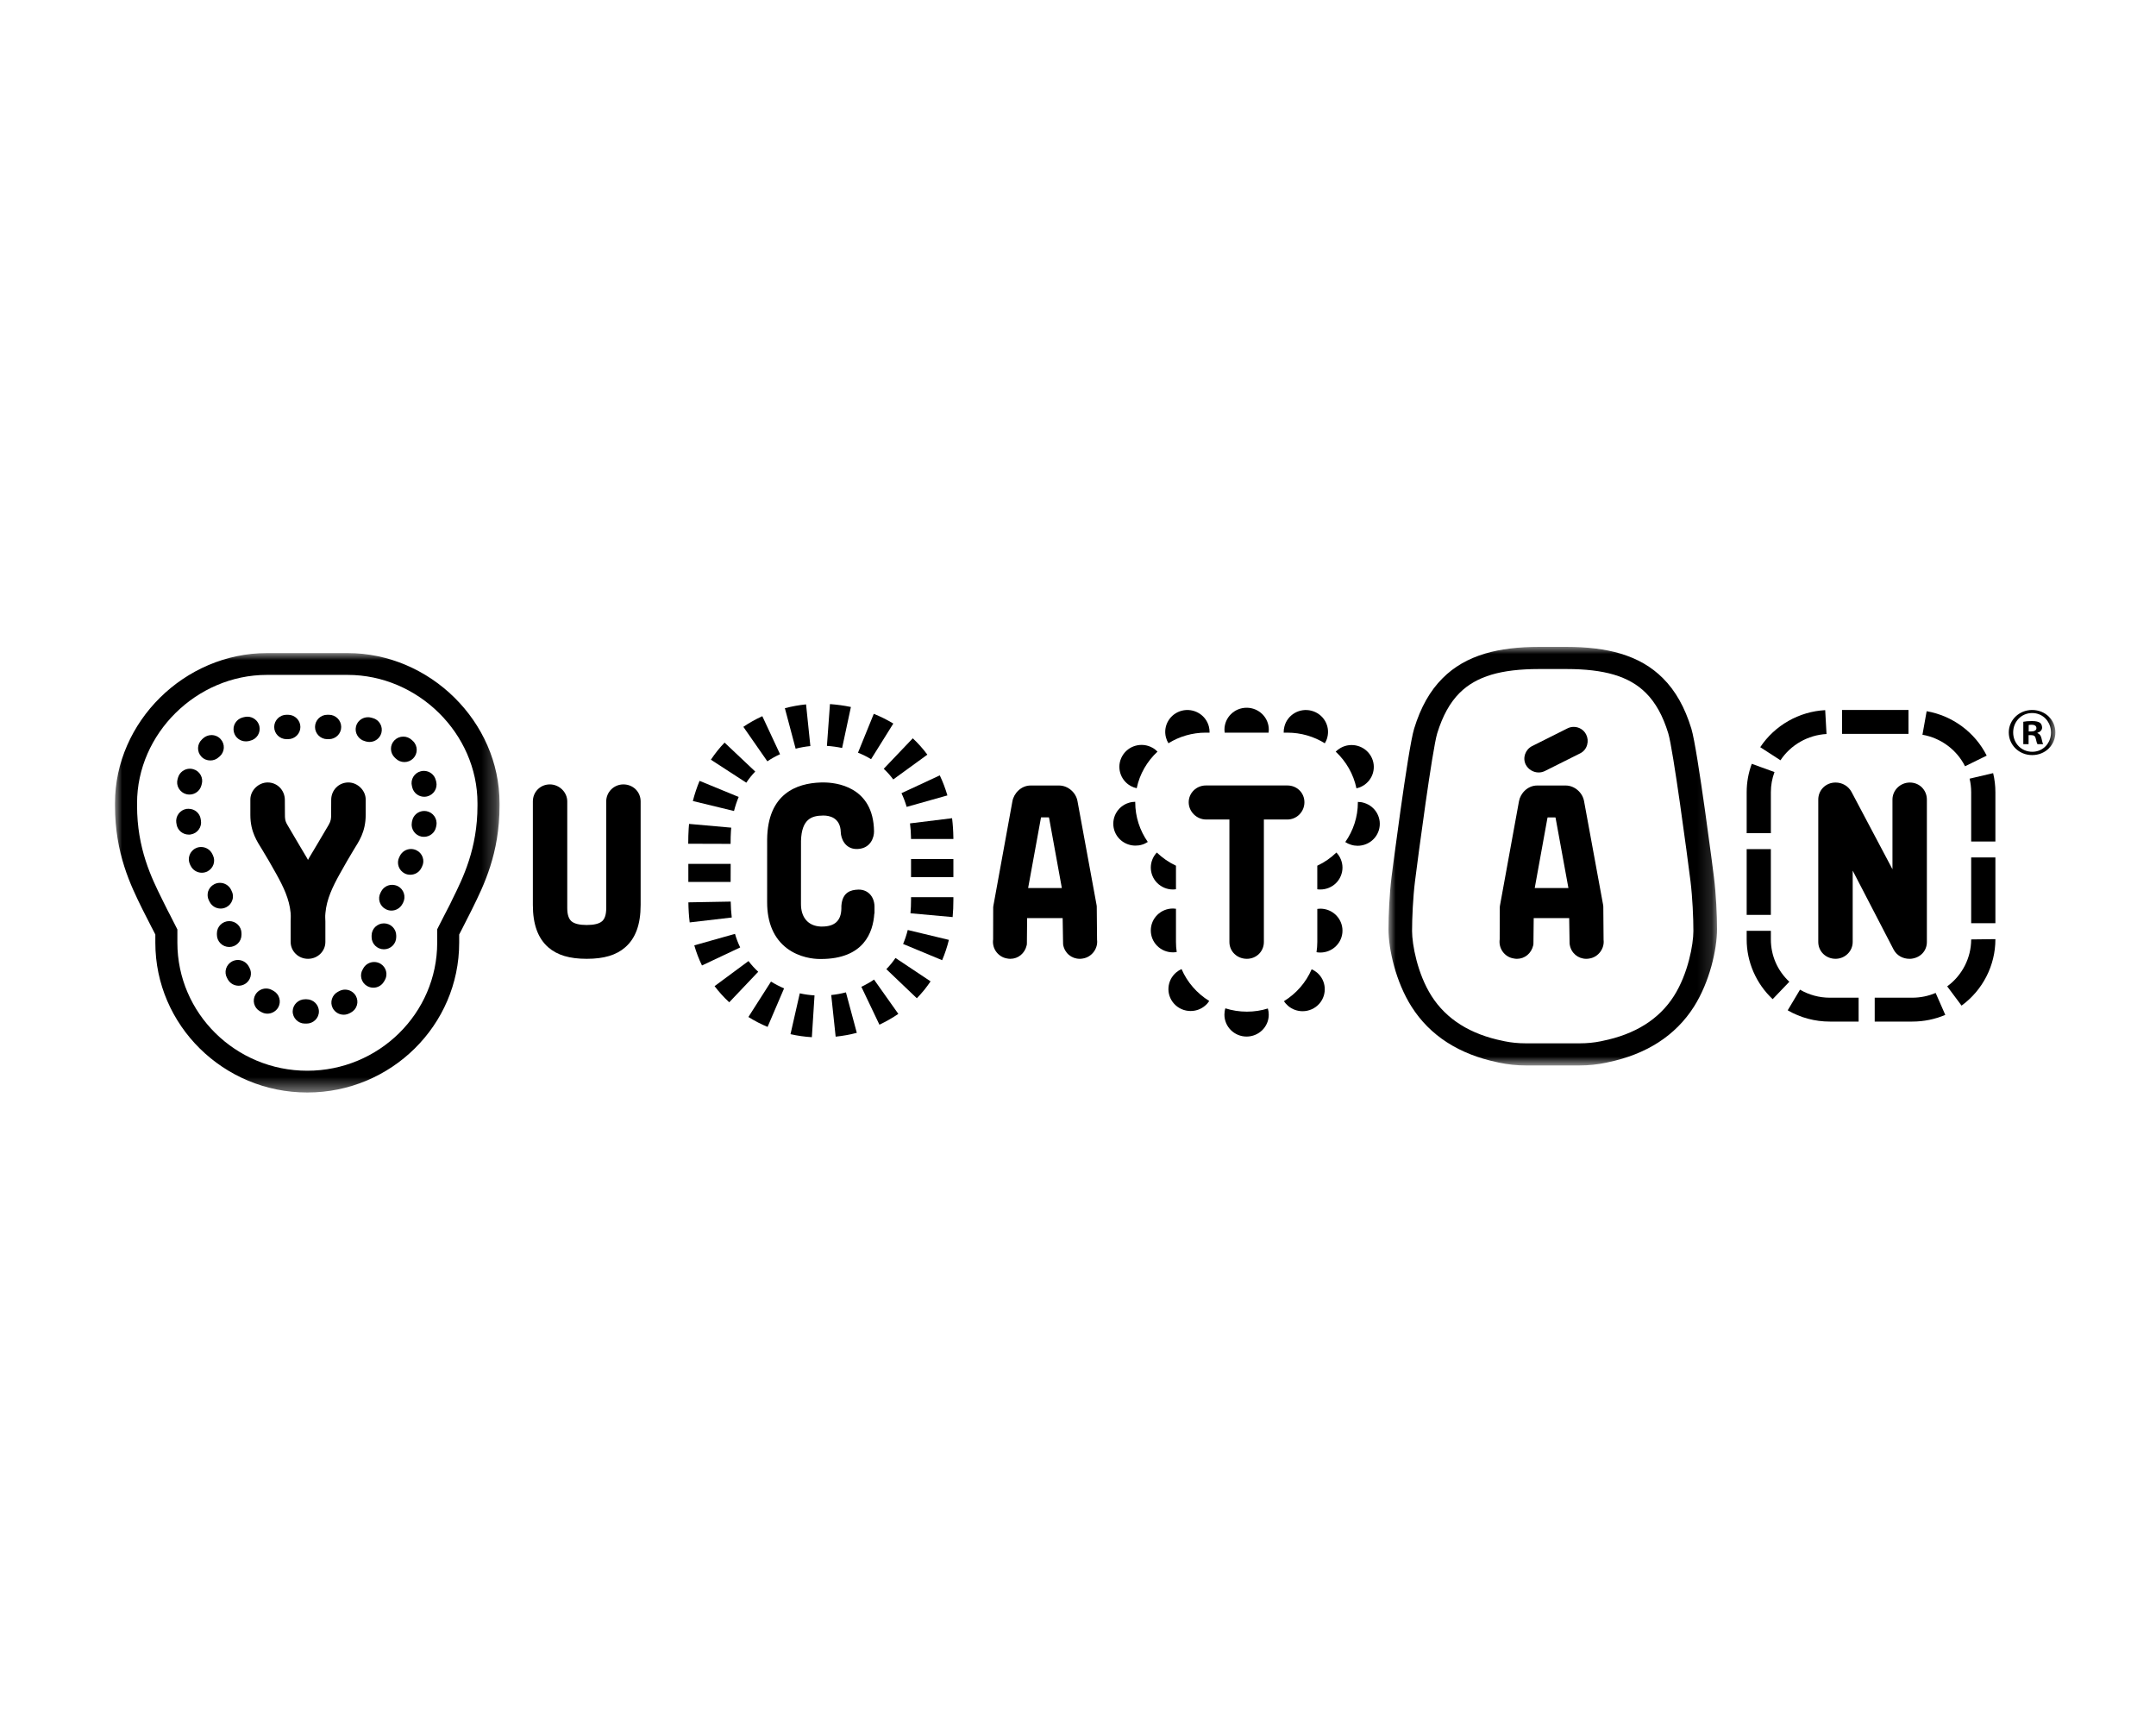 <?xml version="1.0" encoding="UTF-8"?> <svg xmlns="http://www.w3.org/2000/svg" xmlns:xlink="http://www.w3.org/1999/xlink" width="150px" height="120px" viewBox="0 0 150 120" version="1.1"><title>Assets / Industry Solutions / Experience Logos / experience_logo_yucatan</title><defs><polygon id="path-1" points="0 0 22.859 0 22.859 29.119 0 29.119"></polygon><polygon id="path-3" points="0 0 26.755 0 26.755 30.568 0 30.568"></polygon><polygon id="path-5" points="0 31 135 31 135 0 0 0"></polygon></defs><g id="Assets-/-Industry-Solutions-/-Experience-Logos-/-experience_logo_yucatan" stroke="none" stroke-width="1" fill="none" fill-rule="evenodd"><g id="Yucatan" transform="translate(8, 45)"><path d="M99.049,8.737 C99.208,8.737 99.359,8.699 99.498,8.628 L101.941,7.405 C102.177,7.286 102.351,7.077 102.422,6.815 C102.491,6.572 102.466,6.316 102.352,6.092 C102.187,5.766 101.853,5.566 101.488,5.566 C101.338,5.566 101.189,5.6 101.051,5.671 L98.596,6.901 C98.112,7.148 97.917,7.728 98.155,8.197 C98.328,8.525 98.677,8.737 99.049,8.737" id="Fill-1" fill="#000000"></path><path d="M82.753,10.809 C82.753,10.153 82.233,9.641 81.569,9.641 L75.896,9.641 C75.236,9.641 74.702,10.164 74.702,10.809 C74.702,11.46 75.255,12.009 75.912,12.009 L77.534,12.009 L77.534,20.53 C77.534,21.187 78.068,21.7 78.748,21.7 C79.412,21.7 79.932,21.187 79.932,20.53 L79.932,12.009 L81.569,12.009 C82.221,12.009 82.753,11.471 82.753,10.809" id="Fill-3" fill="#000000"></path><path d="M68.326,20.378 L68.305,18.057 C68.305,18.019 68.301,17.983 68.295,17.97 L66.966,10.739 C66.862,10.126 66.298,9.644 65.686,9.644 L63.702,9.644 C63.034,9.644 62.533,10.199 62.438,10.736 L61.115,17.999 C61.11,18.032 61.105,18.061 61.1,18.108 L61.095,20.352 C61.054,20.639 61.123,20.938 61.287,21.178 C61.468,21.442 61.748,21.622 62.048,21.673 C62.132,21.691 62.215,21.7 62.289,21.7 C62.845,21.7 63.302,21.32 63.43,20.757 L63.437,20.727 C63.443,20.695 63.444,20.665 63.444,20.635 L63.461,18.869 L65.932,18.869 L65.962,20.629 C65.962,20.652 65.962,20.673 65.968,20.723 C66.071,21.299 66.543,21.7 67.127,21.7 C67.202,21.7 67.278,21.692 67.365,21.674 C67.973,21.566 68.401,20.973 68.326,20.378 L68.326,20.378 Z M63.53,16.777 L64.412,11.944 C64.418,11.905 64.426,11.88 64.43,11.862 L64.976,11.862 C64.98,11.88 64.992,11.909 64.998,11.948 L65.876,16.777 L63.53,16.777 Z" id="Fill-5" fill="#000000"></path><path d="M103.547,18.058 C103.547,18.02 103.543,17.983 103.538,17.971 L102.21,10.74 C102.103,10.125 101.541,9.644 100.928,9.644 L98.947,9.644 C98.273,9.644 97.775,10.201 97.681,10.736 L96.357,17.999 C96.35,18.031 96.346,18.061 96.344,18.108 L96.338,20.352 C96.297,20.639 96.367,20.938 96.53,21.178 C96.71,21.443 96.991,21.623 97.292,21.672 C97.377,21.69 97.457,21.701 97.532,21.701 C98.088,21.701 98.544,21.321 98.673,20.757 L98.679,20.727 C98.684,20.695 98.686,20.665 98.686,20.635 L98.705,18.869 L101.174,18.869 L101.201,20.629 C101.201,20.652 101.203,20.673 101.213,20.724 C101.311,21.3 101.788,21.701 102.369,21.701 C102.444,21.701 102.522,21.691 102.611,21.674 C103.213,21.566 103.642,20.973 103.566,20.378 L103.547,18.058 Z M98.776,16.778 L99.653,11.944 C99.662,11.905 99.67,11.881 99.674,11.863 L100.218,11.863 C100.224,11.881 100.233,11.909 100.237,11.948 L101.12,16.778 L98.776,16.778 Z" id="Fill-7" fill="#000000"></path><g id="Group-11" transform="translate(88.601, 0)"><mask id="mask-2" fill="white"><use xlink:href="#path-1"></use></mask><g id="Clip-10"></g><path d="M22.644,16.023 C22.635,15.936 21.511,7.129 21.073,5.69 C20.619,4.203 19.969,3.054 19.093,2.179 C18.294,1.38 17.32,0.818 16.115,0.461 C15.064,0.151 13.83,-4.64549387e-05 12.349,-4.64549387e-05 L10.509,-4.64549387e-05 C9.026,-4.64549387e-05 7.794,0.151 6.741,0.461 C5.536,0.818 4.564,1.38 3.766,2.179 C2.888,3.054 2.24,4.203 1.784,5.692 C1.346,7.129 0.223,15.936 0.211,16.023 C0.066,17.212 0,18.694 0,19.636 C0,21.018 0.503,23.299 1.61,25.037 C2.887,27.043 4.9,28.341 7.601,28.902 L7.691,28.923 C8.301,29.052 8.937,29.119 9.58,29.119 L13.276,29.119 C13.921,29.119 14.556,29.052 15.166,28.923 L15.242,28.904 C17.948,28.347 19.969,27.046 21.248,25.037 C22.354,23.299 22.859,21.018 22.859,19.636 C22.859,18.694 22.792,17.212 22.644,16.023 M19.859,24.288 C18.83,25.906 17.155,26.957 14.881,27.412 L14.776,27.436 C14.309,27.531 13.82,27.579 13.323,27.579 L9.533,27.579 C9.037,27.579 8.547,27.531 8.082,27.436 L7.975,27.412 C5.702,26.957 4.026,25.906 2.996,24.287 C2.009,22.739 1.641,20.693 1.641,19.767 C1.641,18.86 1.705,17.434 1.846,16.296 C2.07,14.507 3.055,7.117 3.39,6.017 C3.766,4.797 4.273,3.88 4.945,3.206 C5.531,2.621 6.262,2.204 7.174,1.932 C8.071,1.669 9.154,1.541 10.486,1.541 L12.373,1.541 C13.703,1.541 14.786,1.669 15.681,1.932 C16.596,2.204 17.326,2.621 17.912,3.208 C18.585,3.88 19.094,4.797 19.466,6.014 C19.802,7.117 20.789,14.507 21.012,16.296 C21.152,17.434 21.214,18.86 21.214,19.767 C21.214,20.693 20.846,22.739 19.859,24.288" id="Fill-9" fill="#000000" mask="url(#mask-2)"></path></g><path d="M118.503,10.623 L118.503,20.529 C118.503,21.185 119.031,21.699 119.705,21.699 C120.36,21.699 120.898,21.174 120.898,20.529 L120.898,15.565 C121.713,17.141 123.5,20.587 123.724,21.016 L123.751,21.068 C123.967,21.466 124.379,21.7 124.848,21.7 L124.967,21.697 L124.975,21.695 C125.615,21.623 126.059,21.144 126.059,20.529 L126.059,10.623 C126.059,9.956 125.54,9.437 124.877,9.437 C124.21,9.437 123.665,9.969 123.665,10.623 L123.665,15.47 C122.851,13.929 121.067,10.56 120.838,10.131 L120.813,10.084 C120.588,9.678 120.173,9.437 119.705,9.437 C119.031,9.437 118.503,9.956 118.503,10.623" id="Fill-12" fill="#000000"></path><path d="M32.819,21.7 C34.022,21.7 34.873,21.445 35.496,20.901 C36.22,20.273 36.571,19.309 36.571,17.95 L36.571,10.751 C36.571,10.086 36.046,9.567 35.371,9.567 C34.712,9.567 34.177,10.098 34.177,10.751 L34.177,18.17 C34.177,18.624 34.08,18.921 33.881,19.092 C33.679,19.261 33.324,19.348 32.819,19.348 C32.32,19.348 31.965,19.261 31.762,19.092 C31.567,18.921 31.466,18.624 31.466,18.17 L31.466,10.751 C31.466,10.109 30.911,9.567 30.255,9.567 C29.594,9.567 29.073,10.086 29.073,10.751 L29.073,17.95 C29.073,19.303 29.425,20.269 30.144,20.901 C30.772,21.445 31.622,21.7 32.819,21.7" id="Fill-14" fill="#000000"></path><path d="M14.642,18.503 C14.727,17.549 15.141,16.694 15.627,15.815 C16.012,15.123 16.3,14.627 16.62,14.099 C16.942,13.566 17.442,12.893 17.442,11.693 L17.442,10.616 C17.442,9.986 16.881,9.432 16.236,9.432 C15.573,9.432 15.045,9.962 15.043,10.637 C15.043,10.637 15.038,11.306 15.038,11.655 C15.038,11.92 15.034,12.094 14.868,12.38 C14.486,13.04 13.518,14.656 13.518,14.656 C13.518,14.656 13.46,14.764 13.428,14.82 C13.399,14.764 13.338,14.656 13.338,14.656 C13.338,14.656 12.373,13.04 11.993,12.38 C11.823,12.094 11.823,11.92 11.823,11.655 C11.823,11.306 11.817,10.637 11.817,10.637 C11.81,9.962 11.286,9.432 10.624,9.432 C9.981,9.432 9.418,9.986 9.418,10.616 L9.418,11.693 C9.418,12.893 9.915,13.566 10.236,14.099 C10.561,14.627 10.847,15.123 11.232,15.815 C11.72,16.694 12.132,17.549 12.219,18.503 C12.225,18.571 12.229,18.637 12.229,18.699 L12.229,18.816 C12.225,18.907 12.222,19.003 12.222,19.097 L12.222,20.529 C12.222,21.176 12.762,21.7 13.427,21.7 L13.431,21.7 L13.433,21.7 C14.098,21.7 14.637,21.176 14.637,20.529 L14.637,19.097 C14.637,19.003 14.635,18.907 14.627,18.816 L14.627,18.699 C14.63,18.637 14.635,18.571 14.642,18.503" id="Fill-16" fill="#000000"></path><path d="M52.842,18.548 L52.842,18.234 L52.842,18.144 C52.843,18.124 52.843,18.114 52.842,18.044 C52.82,17.351 52.377,16.885 51.739,16.885 C51.722,16.885 51.706,16.885 51.686,16.888 C51.224,16.906 50.606,17.041 50.538,18.013 L50.537,18.189 C50.525,19.041 50.085,19.455 49.194,19.455 L49.103,19.455 L49.086,19.454 C48.229,19.413 47.72,18.827 47.726,17.875 L47.728,13.499 C47.77,11.965 48.485,11.742 49.249,11.734 L49.266,11.734 L49.307,11.734 C49.653,11.734 50.466,11.846 50.495,12.885 C50.507,13.357 50.811,14.062 51.603,14.062 C51.632,14.062 51.658,14.062 51.688,14.06 C52.589,14.005 52.815,13.236 52.809,12.838 C52.774,9.678 50.109,9.432 49.294,9.432 C49.212,9.432 49.143,9.433 49.098,9.434 C47.42,9.488 45.408,10.217 45.373,13.39 L45.372,17.762 C45.373,19.203 45.841,20.282 46.756,20.974 C47.628,21.627 48.63,21.711 49.022,21.712 L49.107,21.713 C52.103,21.713 52.747,19.855 52.829,18.548 L52.842,18.548 Z" id="Fill-18" fill="#000000"></path><path d="M19.491,7.728 C19.505,7.737 19.519,7.752 19.531,7.765 C19.691,7.924 19.909,8.013 20.137,8.013 C20.366,8.013 20.58,7.924 20.744,7.763 C21.076,7.434 21.076,6.895 20.744,6.564 C20.711,6.539 20.68,6.51 20.653,6.48 C20.491,6.328 20.28,6.242 20.058,6.242 C19.822,6.242 19.603,6.336 19.439,6.504 C19.281,6.667 19.196,6.88 19.201,7.105 C19.206,7.331 19.3,7.545 19.463,7.7 L19.491,7.728 Z" id="Fill-20" fill="#000000"></path><path d="M4.958,10.245 C5.03,10.263 5.105,10.274 5.182,10.274 C5.568,10.274 5.907,10.016 6.009,9.646 C6.014,9.616 6.024,9.589 6.032,9.561 C6.097,9.343 6.072,9.116 5.963,8.918 C5.852,8.717 5.671,8.573 5.452,8.51 C5.371,8.486 5.29,8.475 5.21,8.475 C4.833,8.475 4.496,8.724 4.388,9.085 L4.375,9.135 C4.366,9.158 4.359,9.184 4.353,9.205 C4.295,9.424 4.323,9.653 4.438,9.848 C4.555,10.045 4.736,10.187 4.958,10.245" id="Fill-22" fill="#000000"></path><path d="M6.635,7.902 C6.856,7.902 7.063,7.82 7.221,7.673 L7.243,7.653 C7.258,7.639 7.273,7.623 7.293,7.613 C7.642,7.296 7.668,6.761 7.35,6.416 C7.189,6.236 6.959,6.136 6.713,6.136 C6.504,6.136 6.296,6.215 6.136,6.357 C6.123,6.372 6.108,6.384 6.092,6.398 L6.049,6.44 C5.703,6.761 5.688,7.298 6.012,7.637 C6.176,7.811 6.397,7.902 6.635,7.902" id="Fill-24" fill="#000000"></path><path d="M14.771,6.42 L14.884,6.42 C15.356,6.42 15.739,6.041 15.739,5.574 C15.739,5.106 15.356,4.723 14.884,4.723 L14.771,4.723 C14.302,4.723 13.917,5.106 13.917,5.574 C13.917,6.041 14.302,6.42 14.771,6.42" id="Fill-26" fill="#000000"></path><path d="M9.104,6.573 C9.174,6.573 9.238,6.566 9.312,6.552 C9.33,6.546 9.346,6.542 9.366,6.538 L9.397,6.529 C9.621,6.48 9.811,6.347 9.934,6.156 C10.056,5.966 10.094,5.738 10.046,5.516 C9.959,5.133 9.61,4.857 9.214,4.857 C9.149,4.857 9.084,4.864 9.026,4.877 C8.985,4.885 8.942,4.894 8.898,4.906 C8.677,4.961 8.489,5.095 8.369,5.291 C8.251,5.485 8.218,5.709 8.272,5.93 C8.366,6.311 8.708,6.573 9.104,6.573" id="Fill-28" fill="#000000"></path><path d="M11.935,6.42 L12.042,6.42 C12.513,6.42 12.899,6.041 12.899,5.574 C12.899,5.106 12.513,4.723 12.042,4.723 L11.935,4.723 C11.462,4.723 11.077,5.106 11.077,5.574 C11.077,6.041 11.462,6.42 11.935,6.42" id="Fill-30" fill="#000000"></path><path d="M17.39,6.56 C17.419,6.568 17.448,6.574 17.478,6.585 C17.553,6.604 17.63,6.615 17.708,6.615 C18.095,6.615 18.43,6.359 18.533,5.993 C18.592,5.775 18.564,5.548 18.451,5.349 C18.338,5.153 18.157,5.01 17.935,4.953 C17.893,4.941 17.853,4.929 17.812,4.921 C17.742,4.901 17.672,4.894 17.603,4.894 C17.21,4.894 16.867,5.153 16.77,5.529 C16.654,5.983 16.934,6.445 17.39,6.56" id="Fill-32" fill="#000000"></path><path d="M20.66,9.687 C20.667,9.705 20.671,9.721 20.675,9.738 C20.675,9.75 20.68,9.762 20.68,9.77 C20.772,10.157 21.117,10.427 21.516,10.427 C21.584,10.427 21.644,10.418 21.713,10.404 C22.17,10.296 22.457,9.841 22.351,9.386 C22.342,9.355 22.335,9.322 22.326,9.29 L22.317,9.262 C22.222,8.888 21.879,8.626 21.489,8.626 C21.417,8.626 21.344,8.636 21.273,8.654 C20.818,8.77 20.542,9.233 20.66,9.687" id="Fill-34" fill="#000000"></path><path d="M8.801,20.031 L8.801,19.925 C8.801,19.457 8.421,19.077 7.949,19.077 C7.478,19.077 7.091,19.457 7.091,19.925 L7.091,20.031 C7.091,20.498 7.478,20.878 7.949,20.878 C8.421,20.878 8.801,20.498 8.801,20.031" id="Fill-36" fill="#000000"></path><path d="M18.712,19.234 C18.238,19.234 17.854,19.614 17.854,20.081 L17.854,20.189 C17.854,20.658 18.238,21.038 18.712,21.038 C19.181,21.038 19.567,20.658 19.567,20.189 L19.567,20.081 C19.567,19.614 19.181,19.234 18.712,19.234" id="Fill-38" fill="#000000"></path><path d="M16.006,23.843 C15.863,23.843 15.724,23.881 15.596,23.948 C15.573,23.963 15.549,23.973 15.528,23.985 L15.516,23.99 C15.099,24.209 14.933,24.72 15.15,25.133 C15.301,25.414 15.591,25.589 15.913,25.589 C16.048,25.589 16.183,25.555 16.309,25.493 C16.326,25.483 16.343,25.472 16.361,25.465 C16.381,25.456 16.4,25.446 16.419,25.435 C16.619,25.326 16.765,25.15 16.83,24.93 C16.896,24.714 16.869,24.484 16.76,24.285 C16.609,24.013 16.321,23.843 16.006,23.843" id="Fill-40" fill="#000000"></path><path d="M18.466,22.038 C18.331,21.961 18.181,21.922 18.031,21.922 C17.727,21.922 17.445,22.081 17.29,22.339 C17.276,22.365 17.261,22.388 17.247,22.416 C17.125,22.607 17.088,22.836 17.14,23.056 C17.192,23.275 17.328,23.464 17.524,23.582 C17.66,23.664 17.815,23.709 17.972,23.709 C18.272,23.709 18.544,23.561 18.704,23.3 C18.724,23.267 18.748,23.234 18.767,23.199 C19.008,22.796 18.872,22.277 18.466,22.038" id="Fill-42" fill="#000000"></path><path d="M19.68,16.647 C19.558,16.589 19.422,16.554 19.283,16.554 C18.962,16.554 18.672,16.729 18.525,17.008 C18.505,17.04 18.489,17.076 18.472,17.109 C18.369,17.309 18.348,17.537 18.417,17.753 C18.489,17.97 18.635,18.145 18.84,18.247 C18.959,18.31 19.092,18.346 19.232,18.346 C19.554,18.346 19.845,18.168 19.998,17.884 C20.01,17.856 20.026,17.823 20.046,17.794 C20.259,17.375 20.096,16.863 19.68,16.647" id="Fill-44" fill="#000000"></path><path d="M20.971,14.148 C20.853,14.091 20.727,14.061 20.594,14.061 C20.265,14.061 19.972,14.245 19.822,14.538 C19.813,14.561 19.802,14.582 19.792,14.605 L19.776,14.631 C19.569,15.05 19.744,15.558 20.167,15.767 C20.282,15.824 20.411,15.852 20.544,15.852 C20.876,15.852 21.17,15.672 21.313,15.384 C21.33,15.348 21.35,15.313 21.364,15.281 C21.468,15.077 21.481,14.845 21.405,14.631 C21.33,14.42 21.178,14.246 20.971,14.148" id="Fill-46" fill="#000000"></path><path d="M9.303,22.225 C9.153,21.952 8.861,21.78 8.549,21.78 C8.406,21.78 8.262,21.819 8.138,21.885 C7.935,21.995 7.79,22.178 7.725,22.394 C7.662,22.611 7.689,22.84 7.798,23.035 C7.806,23.051 7.817,23.072 7.828,23.088 C7.839,23.106 7.847,23.126 7.858,23.147 C8.015,23.413 8.293,23.572 8.603,23.572 C8.758,23.572 8.904,23.531 9.028,23.459 C9.441,23.227 9.579,22.706 9.346,22.302 L9.303,22.225 Z" id="Fill-48" fill="#000000"></path><path d="M7.748,18.107 C7.952,18.003 8.099,17.826 8.166,17.609 C8.24,17.393 8.217,17.166 8.109,16.965 C8.099,16.948 8.093,16.931 8.082,16.914 C8.077,16.898 8.067,16.883 8.06,16.865 C7.911,16.589 7.619,16.415 7.299,16.415 C7.163,16.415 7.024,16.449 6.903,16.513 C6.699,16.617 6.549,16.795 6.48,17.011 C6.415,17.229 6.437,17.457 6.543,17.657 C6.559,17.688 6.576,17.721 6.592,17.75 C6.74,18.03 7.029,18.205 7.354,18.205 C7.49,18.205 7.627,18.169 7.748,18.107" id="Fill-50" fill="#000000"></path><path d="M6.851,15.139 C6.926,14.927 6.911,14.7 6.813,14.496 L6.767,14.402 C6.625,14.11 6.321,13.922 5.992,13.922 C5.863,13.922 5.74,13.948 5.624,14.005 C5.2,14.207 5.018,14.715 5.22,15.136 C5.231,15.154 5.241,15.175 5.247,15.193 C5.258,15.207 5.263,15.221 5.268,15.233 C5.412,15.526 5.714,15.712 6.038,15.712 C6.171,15.712 6.297,15.684 6.416,15.629 C6.618,15.526 6.775,15.357 6.851,15.139" id="Fill-52" fill="#000000"></path><path d="M11.027,23.928 C11.01,23.919 10.994,23.91 10.976,23.901 L10.944,23.884 C10.814,23.807 10.665,23.766 10.514,23.766 C10.211,23.766 9.927,23.928 9.775,24.185 C9.535,24.588 9.668,25.108 10.079,25.347 C10.109,25.361 10.137,25.376 10.163,25.392 L10.188,25.408 C10.321,25.48 10.461,25.516 10.607,25.516 C10.914,25.516 11.202,25.347 11.358,25.081 C11.467,24.884 11.495,24.658 11.433,24.44 C11.373,24.221 11.224,24.039 11.027,23.928" id="Fill-54" fill="#000000"></path><path d="M13.328,24.514 L13.221,24.514 C12.76,24.514 12.374,24.888 12.363,25.344 C12.355,25.811 12.733,26.2 13.204,26.206 L13.328,26.206 C13.799,26.206 14.187,25.831 14.187,25.365 C14.187,24.894 13.799,24.514 13.328,24.514" id="Fill-56" fill="#000000"></path><path d="M5.979,12.075 C5.976,12.06 5.974,12.044 5.97,12.028 C5.97,12.01 5.967,11.996 5.964,11.978 C5.899,11.563 5.544,11.264 5.118,11.264 C5.073,11.264 5.029,11.264 4.985,11.27 C4.52,11.341 4.2,11.776 4.265,12.238 L4.272,12.26 C4.28,12.291 4.283,12.324 4.287,12.356 C4.358,12.764 4.714,13.06 5.135,13.06 C5.179,13.06 5.225,13.06 5.273,13.049 C5.741,12.972 6.057,12.534 5.979,12.075" id="Fill-58" fill="#000000"></path><path d="M21.662,11.427 C21.612,11.418 21.563,11.415 21.514,11.415 C21.1,11.415 20.745,11.711 20.672,12.118 C20.672,12.132 20.666,12.147 20.661,12.163 C20.66,12.181 20.659,12.198 20.654,12.213 C20.569,12.671 20.876,13.115 21.338,13.202 C21.395,13.21 21.449,13.214 21.497,13.214 C21.908,13.214 22.263,12.925 22.339,12.524 L22.343,12.507 C22.35,12.474 22.355,12.441 22.362,12.408 C22.441,11.948 22.127,11.507 21.662,11.427" id="Fill-60" fill="#000000"></path><g id="Group-64" transform="translate(0, 0.432)"><mask id="mask-4" fill="white"><use xlink:href="#path-3"></use></mask><g id="Clip-63"></g><path d="M23.947,19.577 C24.016,19.439 24.09,19.298 24.168,19.149 L24.258,18.97 C24.399,18.7 24.545,18.418 24.691,18.118 L24.861,17.778 C25.66,16.161 26.755,13.947 26.755,10.616 L26.755,10.439 C26.755,4.781 21.915,0 16.183,0 L10.571,0 C4.84,0 -7.83228922e-05,4.781 -7.83228922e-05,10.439 L-7.83228922e-05,10.616 C-7.83228922e-05,13.947 1.092,16.159 1.892,17.786 L2.074,18.145 C2.19,18.382 2.315,18.622 2.445,18.872 L2.55,19.081 L2.567,19.108 C2.653,19.275 2.733,19.433 2.807,19.577 L2.807,20.149 C2.807,25.894 7.549,30.568 13.377,30.568 L13.381,30.568 C19.205,30.568 23.947,25.894 23.947,20.149 L23.947,19.577 Z M23.319,17.453 C23.144,17.798 22.979,18.117 22.824,18.414 C22.703,18.646 22.589,18.862 22.492,19.065 L22.417,19.215 L22.417,20.149 C22.417,25.056 18.362,29.054 13.377,29.054 C8.391,29.054 4.341,25.056 4.341,20.149 L4.341,19.227 L4.26,19.065 C4.176,18.897 4.077,18.702 3.927,18.412 L3.862,18.281 C3.715,18.001 3.575,17.736 3.452,17.478 L3.275,17.12 C2.539,15.634 1.536,13.602 1.536,10.616 L1.536,10.439 C1.536,5.603 5.674,1.517 10.571,1.517 L16.183,1.517 C21.083,1.517 25.22,5.603 25.22,10.439 L25.22,10.616 C25.22,13.604 24.214,15.637 23.478,17.121 L23.319,17.453 Z" id="Fill-62" fill="#000000" mask="url(#mask-4)"></path></g><path d="M73.816,16.86 L73.816,15.223 C73.322,14.991 72.874,14.679 72.484,14.307 C72.218,14.587 72.065,14.967 72.065,15.351 C72.065,15.753 72.227,16.145 72.513,16.428 C72.803,16.714 73.197,16.878 73.606,16.878 C73.677,16.878 73.746,16.869 73.816,16.86" id="Fill-65" fill="#000000"></path><path d="M77.252,25.145 C77.208,25.282 77.189,25.426 77.187,25.576 C77.182,26.421 77.873,27.105 78.723,27.109 L78.726,27.109 C79.579,27.109 80.271,26.43 80.271,25.59 C80.271,25.44 80.25,25.294 80.209,25.156 C79.747,25.301 79.257,25.376 78.749,25.376 C78.225,25.376 77.722,25.294 77.252,25.145" id="Fill-67" fill="#000000"></path><path d="M73.606,21.251 C73.696,21.251 73.784,21.242 73.868,21.226 C73.832,20.998 73.816,20.768 73.816,20.53 L73.816,18.218 C73.748,18.207 73.677,18.201 73.606,18.201 C72.751,18.201 72.065,18.884 72.065,19.726 C72.065,20.57 72.751,21.251 73.606,21.251" id="Fill-69" fill="#000000"></path><path d="M83.86,18.212 C83.788,18.212 83.717,18.218 83.649,18.228 L83.649,20.53 C83.649,20.771 83.629,21.006 83.594,21.24 C83.681,21.257 83.768,21.264 83.86,21.264 C84.711,21.264 85.401,20.579 85.401,19.741 C85.401,18.898 84.711,18.212 83.86,18.212" id="Fill-71" fill="#000000"></path><path d="M81.62,24.977 C81.91,25.224 82.271,25.345 82.625,25.345 C83.058,25.345 83.491,25.164 83.796,24.814 C84.35,24.173 84.279,23.208 83.629,22.658 C83.515,22.564 83.39,22.485 83.257,22.427 C82.862,23.347 82.181,24.121 81.33,24.647 C81.406,24.767 81.508,24.878 81.62,24.977" id="Fill-73" fill="#000000"></path><path d="M74.834,25.331 C75.194,25.331 75.55,25.211 75.84,24.962 C75.959,24.865 76.054,24.753 76.13,24.633 C75.279,24.108 74.6,23.333 74.205,22.413 C74.071,22.473 73.946,22.55 73.83,22.649 C73.184,23.199 73.108,24.161 73.663,24.8 C73.967,25.152 74.402,25.331 74.834,25.331" id="Fill-75" fill="#000000"></path><path d="M83.648,15.223 L83.648,16.863 C83.718,16.874 83.787,16.878 83.859,16.878 C84.267,16.878 84.663,16.717 84.95,16.433 C85.236,16.15 85.401,15.756 85.401,15.354 C85.401,14.969 85.246,14.586 84.977,14.306 C84.591,14.681 84.143,14.993 83.648,15.223" id="Fill-77" fill="#000000"></path><path d="M80.261,5.967 C80.27,5.897 80.276,5.827 80.276,5.76 C80.276,4.915 79.585,4.234 78.733,4.234 C77.879,4.234 77.189,4.915 77.189,5.76 C77.189,5.827 77.194,5.897 77.204,5.967 L80.261,5.967 Z" id="Fill-79" fill="#000000"></path><path d="M86.787,9.684 C87.534,9.276 87.8,8.343 87.384,7.61 C86.966,6.875 86.027,6.611 85.283,7.022 C85.15,7.096 85.032,7.185 84.929,7.288 C85.651,7.963 86.166,8.848 86.373,9.841 C86.514,9.811 86.655,9.759 86.787,9.684" id="Fill-81" fill="#000000"></path><path d="M71.855,13.57 C71.307,12.783 70.982,11.833 70.982,10.808 L70.982,10.776 C70.838,10.778 70.692,10.798 70.545,10.844 C69.729,11.089 69.276,11.944 69.522,12.749 C69.727,13.406 70.336,13.825 70.998,13.825 C71.148,13.825 71.299,13.807 71.452,13.76 C71.6,13.717 71.734,13.651 71.855,13.57" id="Fill-83" fill="#000000"></path><path d="M87.929,12.759 C88.179,11.952 87.722,11.1 86.907,10.853 C86.762,10.805 86.614,10.787 86.472,10.784 L86.472,10.81 C86.472,11.838 86.147,12.792 85.595,13.577 C85.718,13.66 85.853,13.723 85.999,13.766 C86.15,13.815 86.303,13.836 86.452,13.836 C87.114,13.836 87.724,13.416 87.929,12.759" id="Fill-85" fill="#000000"></path><path d="M70.666,9.677 C70.801,9.751 70.941,9.801 71.085,9.833 C71.291,8.84 71.808,7.958 72.532,7.286 C72.429,7.182 72.314,7.088 72.179,7.017 C71.438,6.603 70.494,6.861 70.077,7.597 C69.658,8.333 69.925,9.264 70.666,9.677" id="Fill-87" fill="#000000"></path><path d="M73.292,6.704 C74.049,6.235 74.943,5.966 75.897,5.966 L76.154,5.966 C76.157,5.824 76.142,5.682 76.105,5.538 C75.891,4.719 75.049,4.23 74.223,4.439 C73.398,4.654 72.903,5.485 73.119,6.3 C73.156,6.446 73.216,6.581 73.292,6.704" id="Fill-89" fill="#000000"></path><path d="M84.172,6.707 C84.246,6.584 84.308,6.45 84.345,6.303 C84.562,5.485 84.067,4.655 83.242,4.442 C82.416,4.23 81.573,4.719 81.362,5.537 C81.324,5.679 81.306,5.824 81.31,5.967 L81.569,5.967 C82.522,5.967 83.416,6.237 84.172,6.707" id="Fill-91" fill="#000000"></path><path d="M119.077,6.062 L118.985,4.401 C117.164,4.498 115.472,5.46 114.465,6.978 L115.873,7.889 C116.587,6.812 117.786,6.132 119.077,6.062" id="Fill-93" fill="#000000"></path><mask id="mask-6" fill="white"><use xlink:href="#path-5"></use></mask><g id="Clip-96"></g><polygon id="Fill-95" fill="#000000" mask="url(#mask-6)" points="113.522 18.644 115.204 18.644 115.204 14.07 113.522 14.07"></polygon><path d="M115.205,10.107 C115.205,9.625 115.291,9.155 115.457,8.708 L113.877,8.135 C113.642,8.765 113.522,9.428 113.522,10.107 L113.522,12.96 L115.205,12.96 L115.205,10.107 Z" id="Fill-97" fill="#000000" mask="url(#mask-6)"></path><path d="M128.714,8.306 L130.221,7.565 C129.407,5.942 127.841,4.788 126.044,4.475 L125.751,6.113 C127.028,6.335 128.137,7.153 128.714,8.306" id="Fill-98" fill="#000000" mask="url(#mask-6)"></path><polygon id="Fill-99" fill="#000000" mask="url(#mask-6)" points="120.156 6.052 124.779 6.052 124.779 4.389 120.156 4.389"></polygon><path d="M129.031,9.168 C129.104,9.473 129.141,9.79 129.141,10.108 L129.141,13.54 L130.826,13.54 L130.826,10.108 C130.826,9.661 130.774,9.215 130.669,8.783 L129.031,9.168 Z" id="Fill-100" fill="#000000" mask="url(#mask-6)"></path><path d="M116.489,23.296 C115.662,22.522 115.205,21.476 115.205,20.351 L115.205,19.751 L113.522,19.751 L113.522,20.351 C113.519,21.917 114.182,23.431 115.33,24.507 L116.489,23.296 Z" id="Fill-101" fill="#000000" mask="url(#mask-6)"></path><polygon id="Fill-102" fill="#000000" mask="url(#mask-6)" points="129.141 19.223 130.826 19.223 130.826 14.648 129.141 14.648"></polygon><path d="M127.473,23.616 L128.472,24.956 C129.947,23.881 130.826,22.159 130.826,20.351 L130.826,20.33 L129.141,20.351 C129.141,21.632 128.519,22.852 127.473,23.616" id="Fill-103" fill="#000000" mask="url(#mask-6)"></path><path d="M117.233,23.847 L116.376,25.283 C117.262,25.797 118.274,26.066 119.305,26.066 L121.31,26.066 L121.31,24.405 L119.305,24.405 C118.574,24.405 117.856,24.211 117.233,23.847" id="Fill-104" fill="#000000" mask="url(#mask-6)"></path><path d="M125.042,24.405 L122.43,24.405 L122.43,26.066 L125.042,26.066 C125.838,26.066 126.612,25.91 127.34,25.601 L126.669,24.074 C126.158,24.292 125.607,24.405 125.042,24.405" id="Fill-105" fill="#000000" mask="url(#mask-6)"></path><path d="M46.271,7.467 L45.037,4.822 C44.57,5.037 44.123,5.284 43.718,5.563 L45.387,7.962 C45.658,7.777 45.953,7.614 46.271,7.467" id="Fill-106" fill="#000000" mask="url(#mask-6)"></path><path d="M55.079,11.132 L57.914,10.333 C57.771,9.848 57.595,9.38 57.383,8.939 L54.719,10.178 C54.861,10.479 54.983,10.8 55.079,11.132" id="Fill-107" fill="#000000" mask="url(#mask-6)"></path><path d="M54.146,9.223 L56.519,7.498 C56.217,7.088 55.875,6.704 55.505,6.36 L53.484,8.481 C53.728,8.708 53.949,8.954 54.146,9.223" id="Fill-108" fill="#000000" mask="url(#mask-6)"></path><path d="M44.544,8.673 L42.411,6.659 C42.06,7.024 41.74,7.425 41.459,7.849 L43.923,9.448 C44.107,9.168 44.317,8.907 44.544,8.673" id="Fill-109" fill="#000000" mask="url(#mask-6)"></path><path d="M43.392,10.44 L40.671,9.321 C40.486,9.767 40.327,10.238 40.204,10.723 L43.068,11.418 C43.152,11.08 43.261,10.751 43.392,10.44" id="Fill-110" fill="#000000" mask="url(#mask-6)"></path><polygon id="Fill-111" fill="#000000" mask="url(#mask-6)" points="58.33 14.761 55.384 14.761 55.384 16.017 58.33 16.015"></polygon><path d="M55.382,13.294 L55.382,13.365 L58.33,13.365 L58.329,13.27 C58.323,12.811 58.293,12.355 58.239,11.919 L55.312,12.279 C55.355,12.608 55.378,12.953 55.382,13.294" id="Fill-112" fill="#000000" mask="url(#mask-6)"></path><path d="M51.2,4.182 C50.731,4.083 50.24,4.016 49.743,3.98 L49.532,6.888 C49.895,6.912 50.248,6.962 50.589,7.033 L51.2,4.182 Z" id="Fill-113" fill="#000000" mask="url(#mask-6)"></path><path d="M54.151,5.334 C53.724,5.076 53.266,4.847 52.792,4.658 L51.693,7.361 C52.013,7.488 52.318,7.638 52.603,7.813 L54.151,5.334 Z" id="Fill-114" fill="#000000" mask="url(#mask-6)"></path><path d="M54.5,25.531 L52.809,23.144 C52.535,23.332 52.237,23.5 51.928,23.648 L53.184,26.282 C53.644,26.066 54.086,25.815 54.5,25.531" id="Fill-115" fill="#000000" mask="url(#mask-6)"></path><path d="M49.831,24.22 L50.139,27.115 C50.64,27.064 51.136,26.975 51.611,26.849 L50.854,24.034 C50.521,24.121 50.18,24.183 49.831,24.22" id="Fill-116" fill="#000000" mask="url(#mask-6)"></path><path d="M54.832,20.667 L57.548,21.796 C57.739,21.349 57.896,20.874 58.018,20.383 L55.155,19.695 C55.07,20.035 54.96,20.363 54.832,20.667" id="Fill-117" fill="#000000" mask="url(#mask-6)"></path><path d="M42.854,12.813 C42.859,12.732 42.866,12.654 42.875,12.576 L39.94,12.315 C39.93,12.416 39.92,12.522 39.915,12.628 C39.893,12.957 39.883,13.297 39.882,13.695 L42.83,13.704 C42.83,13.366 42.836,13.081 42.854,12.813" id="Fill-118" fill="#000000" mask="url(#mask-6)"></path><path d="M48.669,24.245 C48.325,24.224 47.979,24.176 47.643,24.101 L46.998,26.942 C47.484,27.053 47.984,27.122 48.484,27.153 L48.669,24.245 Z" id="Fill-119" fill="#000000" mask="url(#mask-6)"></path><path d="M54.021,22.02 C53.908,22.16 53.788,22.294 53.666,22.42 L55.787,24.444 C55.974,24.252 56.155,24.046 56.327,23.836 C56.471,23.651 56.614,23.46 56.743,23.269 L54.301,21.641 C54.213,21.772 54.118,21.898 54.021,22.02" id="Fill-120" fill="#000000" mask="url(#mask-6)"></path><path d="M58.33,17.61 L58.33,17.411 L55.384,17.411 L55.384,17.61 C55.384,17.93 55.372,18.237 55.344,18.532 L58.278,18.797 C58.314,18.415 58.33,18.015 58.33,17.61" id="Fill-121" fill="#000000" mask="url(#mask-6)"></path><path d="M42.911,18.826 C42.869,18.488 42.847,18.127 42.838,17.719 L39.893,17.772 C39.901,18.278 39.93,18.736 39.984,19.168 L42.911,18.826 Z" id="Fill-122" fill="#000000" mask="url(#mask-6)"></path><path d="M48.38,6.901 L48.08,4 C47.584,4.05 47.088,4.14 46.606,4.266 L47.355,7.083 C47.689,6.997 48.038,6.934 48.38,6.901" id="Fill-123" fill="#000000" mask="url(#mask-6)"></path><polygon id="Fill-124" fill="#000000" mask="url(#mask-6)" points="39.89 15.095 39.89 16.35 42.832 16.351 42.836 15.096"></polygon><path d="M43.136,19.964 L40.304,20.764 C40.443,21.248 40.621,21.718 40.839,22.163 L43.497,20.909 C43.351,20.609 43.231,20.292 43.136,19.964" id="Fill-125" fill="#000000" mask="url(#mask-6)"></path><path d="M44.068,25.747 C44.49,26.01 44.939,26.245 45.403,26.437 L46.551,23.757 C46.238,23.622 45.931,23.464 45.641,23.284 L44.068,25.747 Z" id="Fill-126" fill="#000000" mask="url(#mask-6)"></path><path d="M44.076,21.856 L41.715,23.601 C42.02,24 42.36,24.38 42.735,24.725 L44.752,22.601 C44.503,22.372 44.277,22.121 44.076,21.856" id="Fill-127" fill="#000000" mask="url(#mask-6)"></path><path d="M133.749,5.997 L133.749,5.978 C133.942,5.921 134.076,5.788 134.076,5.618 C134.076,5.467 134.01,5.341 133.923,5.275 C133.805,5.209 133.673,5.16 133.373,5.16 C133.114,5.16 132.913,5.179 132.768,5.209 L132.768,6.768 L133.135,6.768 L133.135,6.139 L133.308,6.139 C133.51,6.139 133.605,6.216 133.637,6.388 C133.681,6.569 133.711,6.712 133.758,6.768 L134.154,6.768 C134.116,6.712 134.087,6.617 134.038,6.379 C133.991,6.169 133.903,6.054 133.749,5.997 M133.316,5.883 L133.143,5.883 L133.143,5.438 C133.182,5.426 133.249,5.417 133.346,5.417 C133.577,5.417 133.681,5.512 133.681,5.654 C133.681,5.816 133.518,5.883 133.316,5.883" id="Fill-128" fill="#000000" mask="url(#mask-6)"></path><path d="M133.384,4.39 C132.479,4.39 131.757,5.084 131.757,5.95 C131.757,6.834 132.479,7.528 133.384,7.528 C134.3,7.528 135,6.834 135,5.95 C135,5.084 134.3,4.39 133.384,4.39 M133.394,7.297 C132.625,7.297 132.063,6.701 132.063,5.95 C132.063,5.21 132.625,4.602 133.384,4.602 C134.143,4.602 134.695,5.21 134.695,5.961 C134.695,6.701 134.143,7.297 133.394,7.297" id="Fill-129" fill="#000000" mask="url(#mask-6)"></path></g></g></svg> 